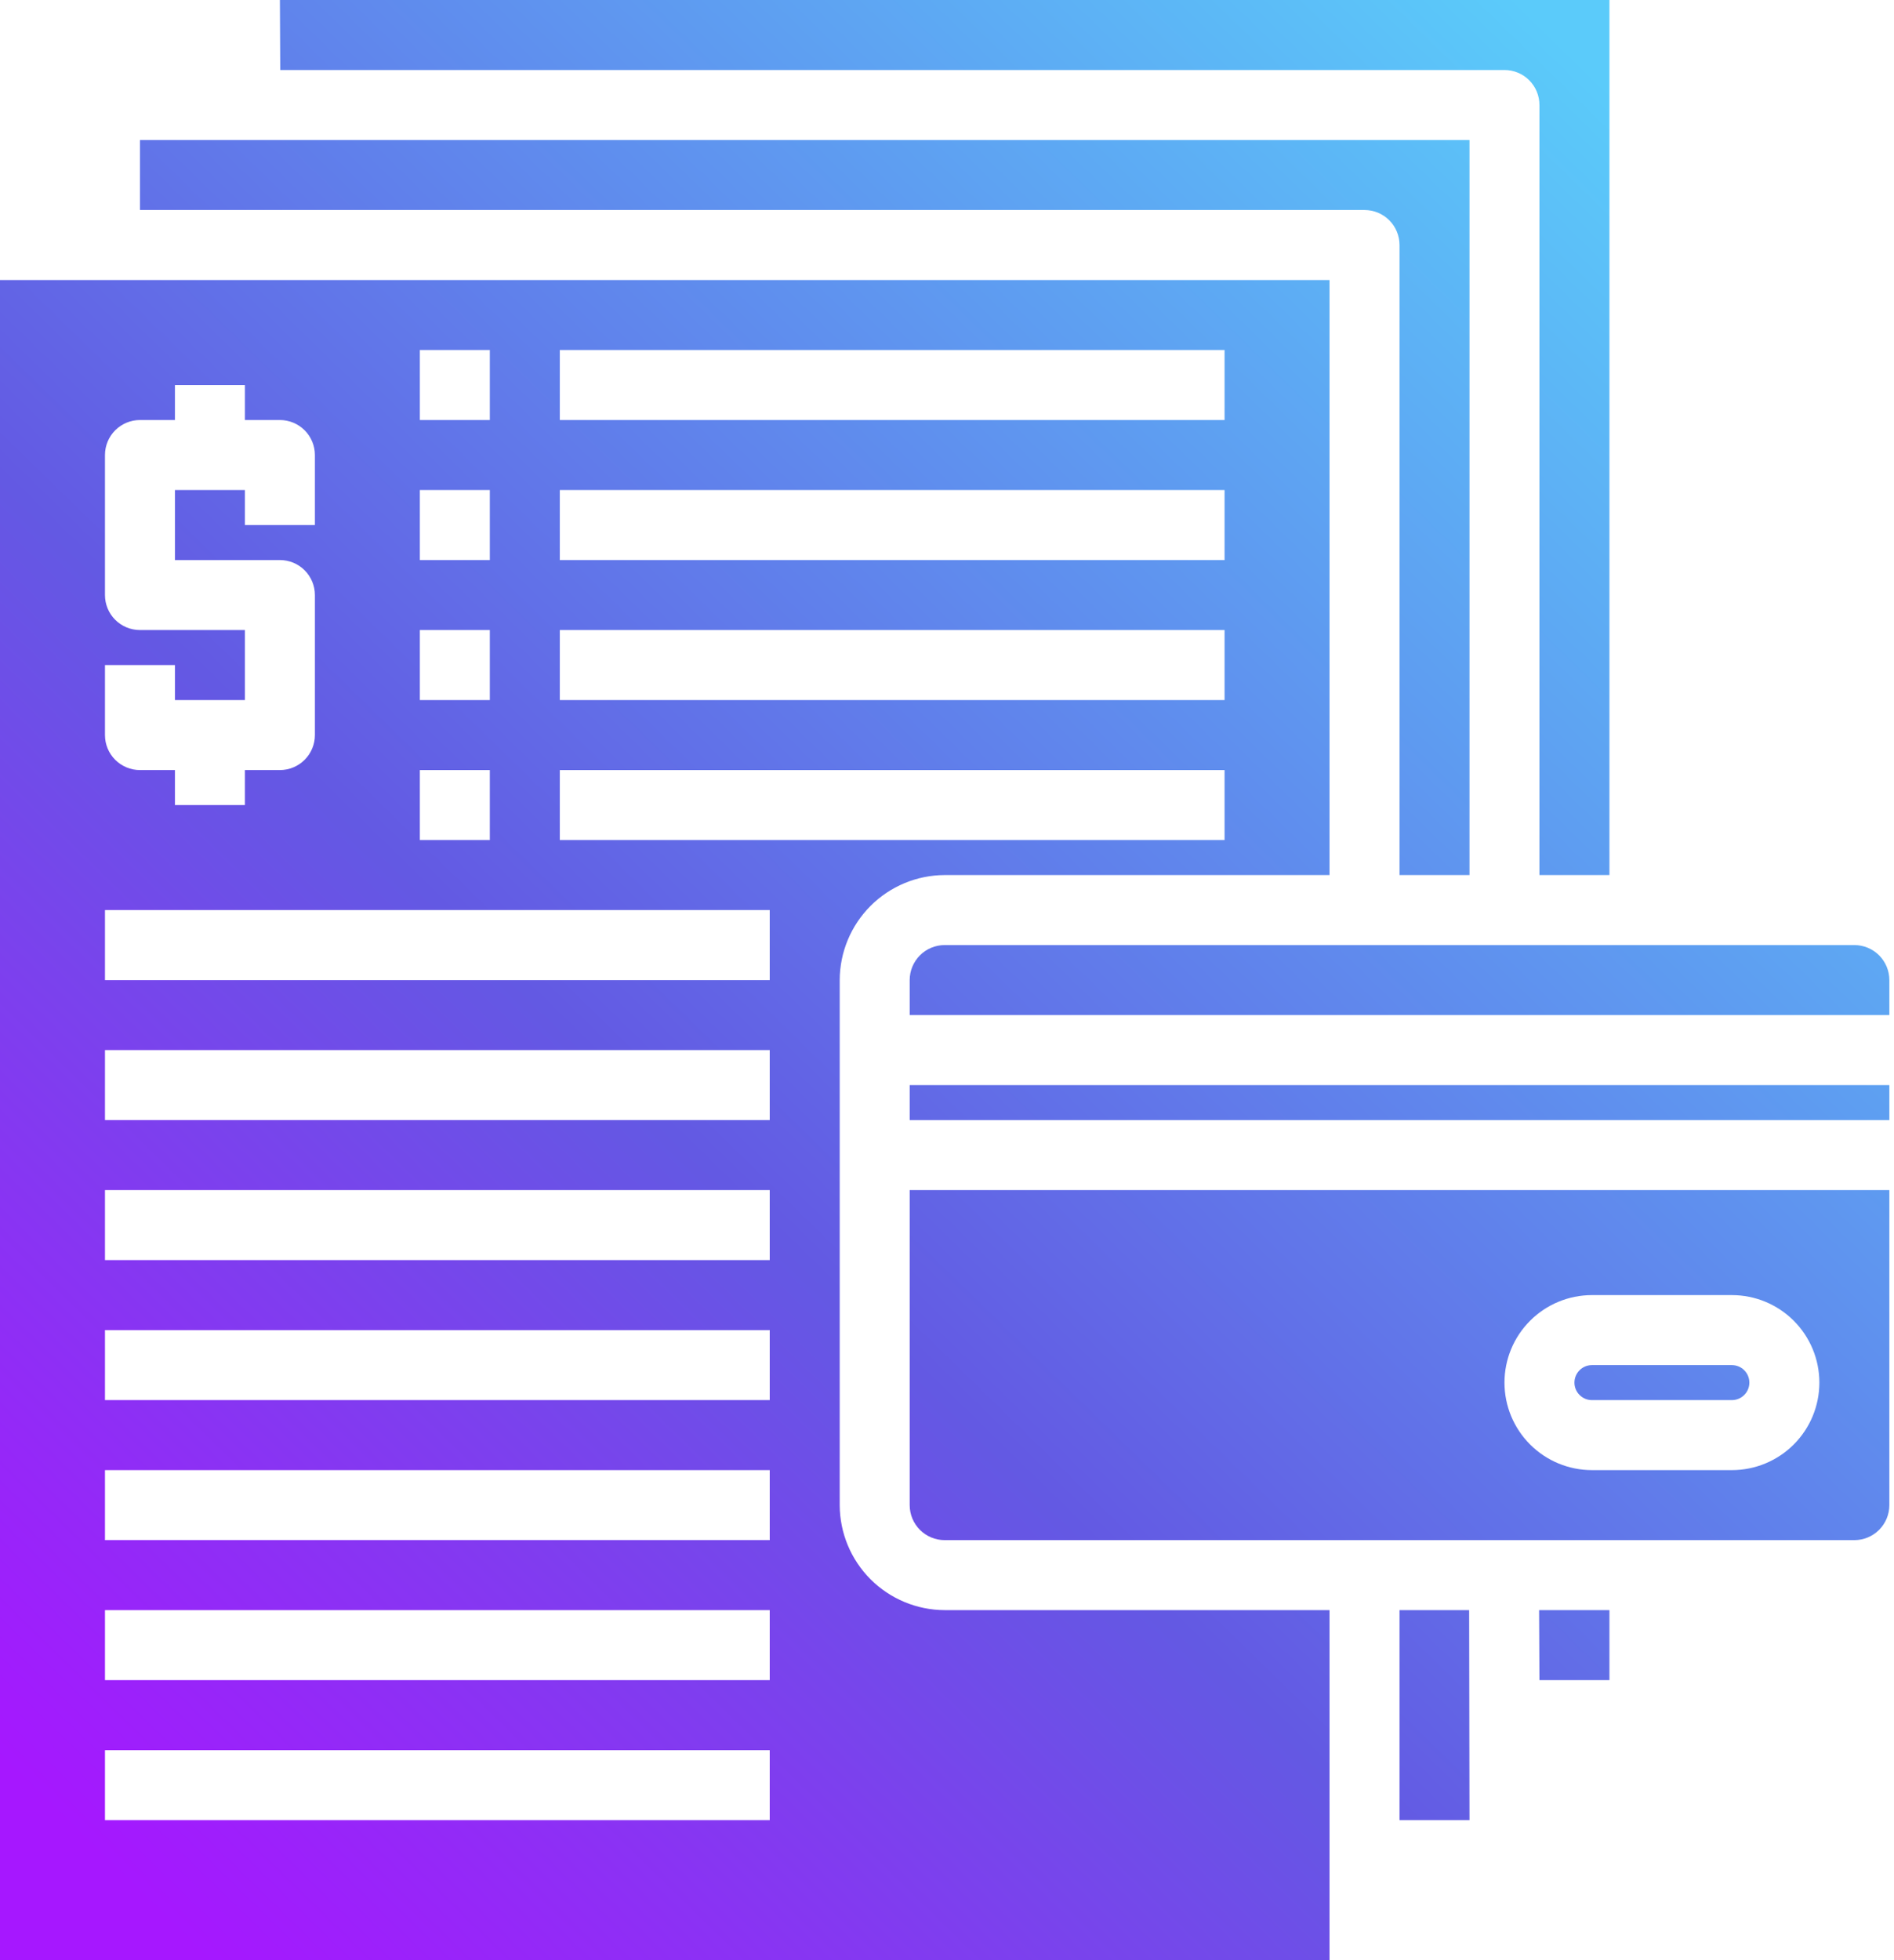 <svg width="116" height="120" viewBox="0 0 116 120" fill="none" xmlns="http://www.w3.org/2000/svg">
<path d="M113.572 57.857H57.858C57.289 57.857 56.744 58.083 56.343 58.485C55.941 58.887 55.715 59.432 55.715 60V62.143H115.715V60C115.715 59.432 115.489 58.887 115.087 58.485C114.685 58.083 114.14 57.857 113.572 57.857Z" fill="url(#paint0_linear_163_899)"/>
<path d="M55.715 66.429H115.715V68.571H55.715V66.429Z" fill="url(#paint1_linear_163_899)"/>
<path d="M85.715 98.571V111.429H90.001L89.979 98.571H85.715Z" fill="url(#paint2_linear_163_899)"/>
<path d="M92.143 4.286C92.711 4.286 93.256 4.511 93.658 4.913C94.06 5.315 94.285 5.86 94.285 6.429V53.571H98.571V0H17.143L17.164 4.286H92.143Z" fill="url(#paint3_linear_163_899)"/>
<path d="M85.715 15V53.571H90.001V8.571H8.572V12.857H83.572C84.141 12.857 84.686 13.083 85.088 13.485C85.489 13.887 85.715 14.432 85.715 15Z" fill="url(#paint4_linear_163_899)"/>
<path d="M51.429 92.143V60C51.434 58.297 52.113 56.664 53.317 55.46C54.522 54.255 56.154 53.577 57.857 53.571H81.429V17.143H0V120H81.429V98.571H57.857C56.154 98.566 54.522 97.887 53.317 96.683C52.113 95.478 51.434 93.846 51.429 92.143ZM34.286 21.428H75V25.714H34.286V21.428ZM34.286 30H75V34.286H34.286V30ZM34.286 38.571H75V42.857H34.286V38.571ZM34.286 47.143H75V51.428H34.286V47.143ZM25.714 21.428H30V25.714H25.714V21.428ZM25.714 30H30V34.286H25.714V30ZM25.714 38.571H30V42.857H25.714V38.571ZM25.714 47.143H30V51.428H25.714V47.143ZM6.429 40.714H10.714V42.857H15V38.571H8.571C8.003 38.571 7.458 38.346 7.056 37.944C6.654 37.542 6.429 36.997 6.429 36.428V27.857C6.429 27.289 6.654 26.744 7.056 26.342C7.458 25.94 8.003 25.714 8.571 25.714H10.714V23.571H15V25.714H17.143C17.711 25.714 18.256 25.94 18.658 26.342C19.06 26.744 19.286 27.289 19.286 27.857V32.143H15V30H10.714V34.286H17.143C17.711 34.286 18.256 34.511 18.658 34.913C19.06 35.315 19.286 35.86 19.286 36.428V45C19.286 45.568 19.06 46.113 18.658 46.515C18.256 46.917 17.711 47.143 17.143 47.143H15V49.286H10.714V47.143H8.571C8.003 47.143 7.458 46.917 7.056 46.515C6.654 46.113 6.429 45.568 6.429 45V40.714ZM47.143 111.429H6.429V107.143H47.143V111.429ZM47.143 102.857H6.429V98.571H47.143V102.857ZM47.143 94.286H6.429V90H47.143V94.286ZM47.143 85.714H6.429V81.428H47.143V85.714ZM47.143 77.143H6.429V72.857H47.143V77.143ZM47.143 68.571H6.429V64.286H47.143V68.571ZM47.143 60H6.429V55.714H47.143V60Z" fill="url(#paint5_linear_163_899)"/>
<path d="M94.285 102.857H98.571V98.571H94.264L94.285 102.857Z" fill="url(#paint6_linear_163_899)"/>
<path d="M97.499 85.714H106.071C106.355 85.714 106.627 85.601 106.828 85.4C107.029 85.2 107.142 84.927 107.142 84.643C107.142 84.359 107.029 84.086 106.828 83.885C106.627 83.684 106.355 83.571 106.071 83.571H97.499C97.215 83.571 96.942 83.684 96.742 83.885C96.541 84.086 96.428 84.359 96.428 84.643C96.428 84.927 96.541 85.2 96.742 85.4C96.942 85.601 97.215 85.714 97.499 85.714Z" fill="url(#paint7_linear_163_899)"/>
<path d="M55.715 92.143C55.715 92.711 55.941 93.256 56.343 93.658C56.744 94.06 57.289 94.286 57.858 94.286H113.572C114.14 94.286 114.685 94.06 115.087 93.658C115.489 93.256 115.715 92.711 115.715 92.143V72.857H55.715V92.143ZM97.501 79.286H106.072C107.493 79.286 108.855 79.85 109.86 80.855C110.865 81.859 111.429 83.222 111.429 84.643C111.429 86.064 110.865 87.426 109.86 88.431C108.855 89.436 107.493 90 106.072 90H97.501C96.08 90 94.717 89.436 93.713 88.431C92.708 87.426 92.143 86.064 92.143 84.643C92.143 83.222 92.708 81.859 93.713 80.855C94.717 79.85 96.08 79.286 97.501 79.286Z" fill="url(#paint8_linear_163_899)"/>
<defs>
<linearGradient id="paint0_linear_163_899" x1="5.053" y1="143.331" x2="119.608" y2="25.89" gradientUnits="userSpaceOnUse">
<stop offset="0.133" stop-color="#A617FF"/>
<stop offset="0.477" stop-color="#6359E3"/>
<stop offset="1" stop-color="#5BCBFA"/>
</linearGradient>
<linearGradient id="paint1_linear_163_899" x1="8.484" y1="146.679" x2="123.039" y2="29.235" gradientUnits="userSpaceOnUse">
<stop offset="0.133" stop-color="#A617FF"/>
<stop offset="0.477" stop-color="#6359E3"/>
<stop offset="1" stop-color="#5BCBFA"/>
</linearGradient>
<linearGradient id="paint2_linear_163_899" x1="28.327" y1="166.033" x2="142.882" y2="48.589" gradientUnits="userSpaceOnUse">
<stop offset="0.133" stop-color="#A617FF"/>
<stop offset="0.477" stop-color="#6359E3"/>
<stop offset="1" stop-color="#5BCBFA"/>
</linearGradient>
<linearGradient id="paint3_linear_163_899" x1="-26.143" y1="112.903" x2="88.412" y2="-4.539" gradientUnits="userSpaceOnUse">
<stop offset="0.133" stop-color="#A617FF"/>
<stop offset="0.477" stop-color="#6359E3"/>
<stop offset="1" stop-color="#5BCBFA"/>
</linearGradient>
<linearGradient id="paint4_linear_163_899" x1="-28.392" y1="110.709" x2="86.163" y2="-6.735" gradientUnits="userSpaceOnUse">
<stop offset="0.133" stop-color="#A617FF"/>
<stop offset="0.477" stop-color="#6359E3"/>
<stop offset="1" stop-color="#5BCBFA"/>
</linearGradient>
<linearGradient id="paint5_linear_163_899" x1="-14.04" y1="124.708" x2="100.513" y2="7.264" gradientUnits="userSpaceOnUse">
<stop offset="0.133" stop-color="#A617FF"/>
<stop offset="0.477" stop-color="#6359E3"/>
<stop offset="1" stop-color="#5BCBFA"/>
</linearGradient>
<linearGradient id="paint6_linear_163_899" x1="30.569" y1="168.221" x2="145.124" y2="50.779" gradientUnits="userSpaceOnUse">
<stop offset="0.133" stop-color="#A617FF"/>
<stop offset="0.477" stop-color="#6359E3"/>
<stop offset="1" stop-color="#5BCBFA"/>
</linearGradient>
<linearGradient id="paint7_linear_163_899" x1="25.287" y1="163.069" x2="139.842" y2="45.626" gradientUnits="userSpaceOnUse">
<stop offset="0.133" stop-color="#A617FF"/>
<stop offset="0.477" stop-color="#6359E3"/>
<stop offset="1" stop-color="#5BCBFA"/>
</linearGradient>
<linearGradient id="paint8_linear_163_899" x1="16.198" y1="154.202" x2="130.753" y2="36.761" gradientUnits="userSpaceOnUse">
<stop offset="0.133" stop-color="#A617FF"/>
<stop offset="0.477" stop-color="#6359E3"/>
<stop offset="1" stop-color="#5BCBFA"/>
</linearGradient>
</defs>
</svg>
